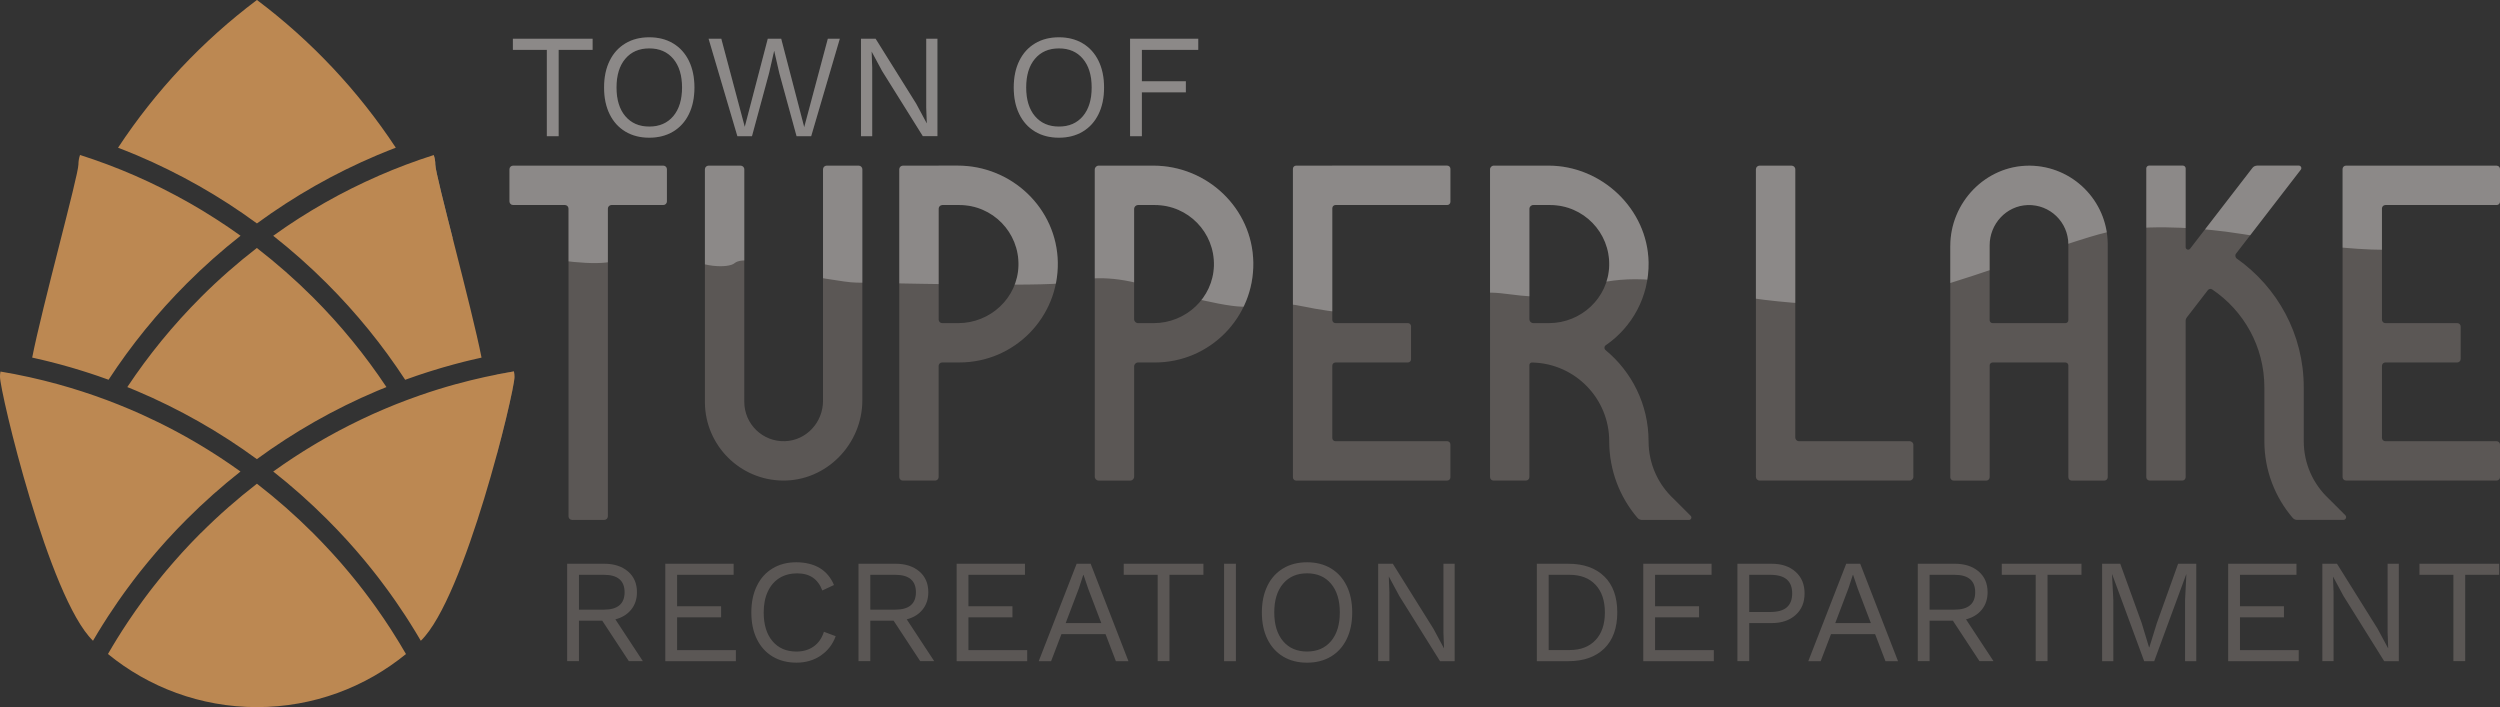 <?xml version="1.0" encoding="UTF-8"?>
<svg id="Layer_2" data-name="Layer 2" xmlns="http://www.w3.org/2000/svg" xmlns:xlink="http://www.w3.org/1999/xlink" viewBox="0 0 893.91 252.83">
  <rect x="0" y="0" width="893.91" height="252.83" fill="#333333" stroke="none"/>
  <defs>
    <style>
      .cls-1 {
        clip-path: url(#clippath);
      }

      .cls-2 {
        fill: none;
      }

      .cls-2, .cls-3, .cls-4, .cls-5 {
        stroke-width: 0px;
      }

      .cls-3 {
        fill: #fff;
        opacity: .3;
      }

      .cls-4 {
        fill: #5b5755;
      }

      .cls-5 {
        fill: #bc8852;
      }
    </style>
    <clipPath id="clippath">
      <path class="cls-2" d="M71.77,190.61c-1.02,1.02-2.02,2.05-3.02,3.09-.29.3-.58.61-.87.92-.75.8-1.5,1.6-2.25,2.41-.26.29-.53.57-.78.85-.91,1.01-1.82,2.02-2.71,3.05-.32.37-.64.75-.97,1.12-.59.69-1.18,1.37-1.76,2.06-.39.47-.78.94-1.17,1.41-.55.66-1.08,1.33-1.62,2-.67.84-1.34,1.68-2,2.52-.4.52-.81,1.03-1.2,1.55-.49.65-.99,1.3-1.47,1.96-.29.38-.57.77-.85,1.15-1.77,2.41-3.49,4.86-5.15,7.34-.12.18-.24.35-.35.53-2.46,3.69-4.8,7.46-7,11.28,14.52,11.86,33.07,18.99,53.28,18.99s38.76-7.12,53.28-18.98c-1.63-2.82-3.32-5.6-5.09-8.35-.14-.22-.28-.44-.42-.66-1.6-2.48-3.26-4.92-4.98-7.34-.24-.34-.47-.67-.71-1-.48-.67-.96-1.33-1.45-1.99-.33-.45-.66-.89-1-1.34-.46-.61-.91-1.22-1.37-1.82-.72-.94-1.45-1.88-2.19-2.81-.38-.48-.76-.95-1.15-1.42-.5-.62-1.01-1.24-1.52-1.86-.38-.45-.75-.91-1.14-1.36-.62-.74-1.25-1.47-1.88-2.21-.26-.3-.52-.61-.79-.91-.89-1.01-1.79-2.02-2.7-3.01-.28-.31-.57-.62-.86-.93-.7-.76-1.41-1.52-2.13-2.27-.29-.31-.58-.62-.87-.92-.98-1.02-1.96-2.03-2.96-3.03-6.37-6.36-13.08-12.25-20.08-17.67-7.01,5.42-13.72,11.31-20.08,17.67M0,134.78c0,5.25,17.42,79.01,33.25,94.33,1.13-1.94,2.3-3.87,3.49-5.77.03-.04.05-.08.08-.12.58-.93,1.17-1.85,1.77-2.77.08-.12.16-.24.23-.35,1.06-1.62,2.14-3.23,3.24-4.82.19-.27.37-.54.56-.81.54-.77,1.08-1.53,1.63-2.3.3-.41.6-.82.9-1.24.81-1.11,1.63-2.21,2.46-3.3.44-.57.87-1.14,1.31-1.71.45-.58.9-1.15,1.35-1.72.6-.75,1.2-1.5,1.82-2.25.46-.57.93-1.14,1.4-1.7.72-.86,1.44-1.71,2.16-2.56.35-.4.7-.8,1.04-1.21.88-1.02,1.78-2.03,2.68-3.03.15-.16.3-.33.45-.49.96-1.05,1.93-2.09,2.91-3.13.28-.29.56-.59.84-.88,1.06-1.11,2.13-2.21,3.22-3.29,6.1-6.1,12.51-11.79,19.2-17.06-1.17-.84-2.35-1.67-3.54-2.49-.38-.26-.76-.51-1.14-.77-.81-.55-1.63-1.1-2.46-1.65-.45-.29-.89-.58-1.34-.87-.78-.5-1.55-1-2.33-1.48-.46-.29-.92-.57-1.38-.86-.79-.49-1.58-.97-2.37-1.44-.45-.27-.89-.53-1.34-.79-.84-.49-1.68-.98-2.53-1.46-.4-.23-.8-.46-1.2-.68-.97-.54-1.95-1.08-2.92-1.6-.28-.15-.56-.31-.84-.45-3.91-2.08-7.88-4.03-11.9-5.85-.16-.08-.33-.15-.5-.22-1.17-.53-2.35-1.04-3.53-1.54-.22-.1-.45-.19-.67-.28-1.14-.48-2.29-.96-3.45-1.42-.22-.09-.43-.17-.65-.26-1.2-.48-2.41-.94-3.62-1.4-.15-.06-.31-.12-.46-.17-5.61-2.09-11.31-3.93-17.1-5.53-6.74-1.86-13.6-3.37-20.55-4.54-.12.63-.19,1.28-.19,1.95M163.1,137.33c-4.34,1.19-8.64,2.53-12.88,4-.11.04-.22.08-.33.12-1.25.44-2.5.88-3.74,1.35-.28.1-.55.21-.83.31-1.08.4-2.16.82-3.23,1.24-.34.13-.68.27-1.01.4-1.02.41-2.04.83-3.05,1.26-.35.15-.7.29-1.04.44-1.03.44-2.05.89-3.08,1.34-.31.14-.62.27-.94.42-1.15.52-2.29,1.05-3.43,1.6-.17.08-.34.16-.51.24-2.65,1.26-5.26,2.59-7.85,3.96-.32.17-.64.35-.96.52-.94.51-1.88,1.02-2.82,1.54-.43.24-.86.49-1.29.73-.82.47-1.64.94-2.46,1.42-.47.28-.93.55-1.4.83-.78.47-1.55.94-2.32,1.41-.48.29-.95.59-1.42.88-.77.49-1.54.98-2.3,1.47-.46.29-.91.59-1.36.88-.82.54-1.64,1.09-2.45,1.64-.38.26-.77.52-1.15.78-1.19.82-2.37,1.65-3.55,2.49,6.7,5.27,13.11,10.96,19.21,17.06,1.09,1.09,2.16,2.19,3.22,3.29.28.29.56.59.84.88.98,1.03,1.95,2.08,2.92,3.13.15.16.29.32.44.48.91,1,1.8,2.01,2.69,3.03.35.4.7.8,1.04,1.21.73.85,1.45,1.7,2.17,2.56.47.57.94,1.14,1.4,1.7.61.75,1.22,1.5,1.81,2.25.45.57.9,1.15,1.35,1.72.44.57.88,1.14,1.31,1.71.83,1.09,1.65,2.19,2.46,3.3.3.41.6.82.9,1.24.55.76,1.09,1.53,1.63,2.3.19.27.37.54.56.81,1.1,1.59,2.18,3.19,3.24,4.81.08.12.16.24.24.37.6.92,1.18,1.84,1.77,2.77.03.05.06.09.08.14,1.19,1.9,2.36,3.82,3.49,5.76,15.83-15.32,33.49-88.99,33.49-94.33,0-.68-.07-1.34-.2-1.99-6.98,1.17-13.88,2.68-20.66,4.54M71.77,106.34c-9.91,9.91-18.66,20.65-26.25,32.06,1.1.45,2.2.88,3.29,1.35,15.33,6.49,29.72,14.67,43.04,24.42,13.32-9.76,27.7-17.94,43.03-24.42,1.1-.46,2.2-.9,3.3-1.35-7.59-11.41-16.34-22.15-26.25-32.06-6.37-6.36-13.08-12.25-20.09-17.67-7.01,5.41-13.72,11.31-20.08,17.67M28.04,58.82c0,3.84-13,51.04-16.53,69.04.69.15,1.37.31,2.06.47.66.15,1.32.31,1.98.46.69.16,1.37.33,2.05.5.7.18,1.4.35,2.1.54.62.16,1.25.32,1.87.49,1.24.34,2.48.68,3.72,1.04.4.12.8.24,1.21.36.95.28,1.91.57,2.86.87.49.15.98.31,1.46.46.92.29,1.83.59,2.75.9.43.14.86.29,1.29.43,1.32.45,2.65.92,3.96,1.4,8.06-12.35,17.41-23.86,27.98-34.43,6.1-6.1,12.51-11.79,19.21-17.06-1.33-.95-2.67-1.88-4.01-2.81-.36-.25-.73-.49-1.1-.74-1.11-.75-2.22-1.48-3.34-2.2-.27-.18-.54-.36-.82-.53-1.4-.89-2.81-1.77-4.22-2.63-.19-.11-.39-.23-.58-.35-1.27-.76-2.54-1.51-3.82-2.24-.27-.15-.53-.3-.8-.45-2.97-1.68-5.98-3.29-9.03-4.82-.15-.08-.3-.15-.45-.23-1.5-.75-3.02-1.49-4.54-2.2-.03-.02-.06-.03-.1-.05-1.62-.76-3.26-1.5-4.9-2.22-6.43-2.81-13-5.27-19.69-7.41-.36,1.06-.57,2.2-.57,3.39M135.41,62.85s0,0,0,0c-6.51,2.84-12.88,6.02-19.08,9.53-.2.11-.39.22-.59.34-1.47.83-2.93,1.69-4.37,2.56-.02,0-.03.02-.04.03-1.45.88-2.89,1.78-4.33,2.69-.29.19-.59.38-.88.57-1.1.71-2.2,1.44-3.3,2.17-.37.25-.74.5-1.1.75-1.35.92-2.7,1.86-4.03,2.82,6.7,5.27,13.11,10.96,19.21,17.06,10.57,10.57,19.92,22.09,27.98,34.43,1.32-.48,2.64-.95,3.96-1.4.43-.15.86-.29,1.28-.43.91-.31,1.83-.61,2.75-.9.49-.16.98-.31,1.46-.46.95-.3,1.9-.59,2.86-.87.4-.12.8-.25,1.21-.36,1.23-.36,2.47-.7,3.71-1.04.62-.17,1.25-.33,1.88-.5.7-.18,1.39-.36,2.09-.54.68-.17,1.37-.34,2.05-.5.66-.16,1.32-.31,1.99-.46.68-.16,1.37-.32,2.06-.47-3.52-18-16.53-65.2-16.53-69.04,0-1.19-.2-2.33-.57-3.39-6.69,2.14-13.26,4.6-19.69,7.41M217.36,59.23h-33.9c-.71,0-1.29.58-1.29,1.29v11.49c0,.71.58,1.29,1.29,1.29h18.53c.71,0,1.29.58,1.29,1.29v110.02c0,.71.58,1.29,1.29,1.29h11.49c.71,0,1.29-.58,1.29-1.29v-110.02c0-.71.58-1.29,1.29-1.29h18.53c.71,0,1.29-.58,1.29-1.29v-11.49c0-.71-.58-1.29-1.29-1.29h-19.82ZM295.6,59.23c-.73,0-1.32.59-1.32,1.32v82.8c0,7.63-5.93,14.13-13.56,14.4-8.01.29-14.59-6.12-14.59-14.07V60.55c0-.73-.59-1.32-1.32-1.32h-11.44c-.73,0-1.32.59-1.32,1.32v83.55h0c.23,15.23,12.52,27.52,27.74,27.73,15.7.22,28.55-13,28.55-28.7V60.55c0-.73-.59-1.32-1.32-1.32h-11.44ZM335.63,114.29v-39.67c0-.72.59-1.31,1.31-1.31h6.12c11.86,0,21.43,9.78,21.11,21.71-.32,11.5-10.04,20.52-21.54,20.52h-5.74c-.69,0-1.25-.56-1.25-1.25M335.63,59.23h-12.77c-.72,0-1.31.59-1.31,1.31v110.04c0,.69.56,1.25,1.25,1.25h11.57c.69,0,1.25-.56,1.25-1.25v-39.73c0-.69.56-1.25,1.25-1.25h6.18c19.64,0,35.51-16.08,35.18-35.79-.32-19.29-16.47-34.59-35.76-34.59h-6.85ZM405.52,114.14v-39.43c0-.77.63-1.4,1.4-1.4h6.03c11.86,0,21.43,9.78,21.11,21.71-.32,11.5-10.04,20.52-21.54,20.52h-5.59c-.77,0-1.4-.62-1.4-1.4M405.52,59.23h-12.67c-.77,0-1.4.63-1.4,1.4v109.81c0,.77.63,1.4,1.4,1.4h11.28c.77,0,1.4-.62,1.4-1.4v-39.43c0-.77.63-1.4,1.4-1.4h6.03c19.63,0,35.51-16.08,35.18-35.79-.32-19.29-16.46-34.59-35.76-34.59h-6.85ZM476.38,59.23h-12.94c-.63,0-1.14.51-1.14,1.14v110.33c0,.63.51,1.14,1.14,1.14h54.03c.63,0,1.14-.51,1.14-1.14v-11.8c0-.63-.51-1.14-1.14-1.14h-39.95c-.63,0-1.14-.51-1.14-1.14v-25.87c0-.63.51-1.14,1.14-1.14h25.88c.63,0,1.14-.51,1.14-1.14v-11.8c0-.63-.51-1.14-1.14-1.14h-25.88c-.63,0-1.14-.51-1.14-1.14v-39.95c0-.63.51-1.14,1.14-1.14h39.95c.63,0,1.14-.51,1.14-1.14v-11.8c0-.63-.51-1.14-1.14-1.14h-41.09ZM546.86,114.14v-39.47c0-.75.61-1.36,1.36-1.36h6.07c11.86,0,21.43,9.78,21.1,21.71-.31,11.5-10.04,20.52-21.54,20.52h-5.59c-.77,0-1.4-.62-1.4-1.4M546.86,59.23h-12.72c-.75,0-1.36.61-1.36,1.36v109.98c0,.7.56,1.26,1.26,1.26h11.56c.7,0,1.26-.56,1.26-1.26v-40.05c0-.5.42-.91.92-.9.16,0,.31,0,.4.01,15.12.49,27.22,12.9,27.22,28.14,0,10.46,3.81,20.04,10.11,27.41.4.47,1,.73,1.61.73h16.8c.77,0,1.15-.93.61-1.47l-5.95-5.95c-5.6-5.14-9.11-12.52-9.11-20.72,0-13.12-5.99-24.84-15.38-32.59-.55-.46-.52-1.33.07-1.73,9.4-6.45,15.52-17.34,15.31-29.65-.33-19.02-16.74-34.57-35.76-34.57h-6.85ZM629.17,59.23c-.73,0-1.32.59-1.32,1.32v109.96c0,.73.59,1.32,1.32,1.32h53.66c.73,0,1.32-.59,1.32-1.32v-11.43c0-.73-.59-1.32-1.32-1.32h-39.58c-.73,0-1.32-.59-1.32-1.32V60.56c0-.73-.59-1.32-1.32-1.32h-11.43ZM711.42,114.48v-26.76c0-7.63,5.93-14.13,13.56-14.4,8.01-.29,14.59,6.12,14.59,14.07v27.1c0,.58-.47,1.05-1.05,1.05h-26.04c-.58,0-1.05-.47-1.05-1.05M697.35,87.93v82.7c0,.67.54,1.21,1.21,1.21h11.66c.67,0,1.21-.54,1.21-1.21v-39.97c0-.58.47-1.05,1.05-1.05h26.04c.58,0,1.05.47,1.05,1.05v39.97c0,.67.54,1.21,1.21,1.21h11.66c.67,0,1.21-.54,1.21-1.21v-83.66h-.01c-.22-15.22-12.52-27.52-27.74-27.73-.13,0-.25,0-.38,0-15.53,0-28.16,13.13-28.16,28.7M807.06,59.23c-.66,0-1.28.31-1.68.83l-22.27,28.86c-.52.68-1.6.31-1.6-.55v-28.15c0-.55-.45-1-.99-1h-12.09c-.55,0-.99.45-.99,1v110.4c0,.67.54,1.21,1.21,1.21h11.65c.67,0,1.21-.54,1.21-1.21v-55.87c0-.46.15-.9.43-1.26l7.51-9.74c.37-.48,1.05-.6,1.55-.26,11.26,7.58,18.66,20.44,18.66,35.03v19.23c0,10.48,3.83,20.07,10.15,27.45.38.44.95.69,1.53.69h16.57c.87,0,1.3-1.04.69-1.66l-5.98-5.98c-5.47-5.13-8.88-12.42-8.88-20.51v-19.23c0-19.04-9.46-35.85-23.92-46.04-.59-.41-.72-1.23-.28-1.8l23.14-30c.46-.59.04-1.46-.72-1.46h-14.89ZM851.69,59.23h-12.85c-.67,0-1.22.55-1.22,1.22v110.15c0,.68.55,1.22,1.22,1.22h53.86c.67,0,1.22-.55,1.22-1.22v-11.62c0-.68-.55-1.22-1.22-1.22h-39.78c-.68,0-1.22-.55-1.22-1.23v-25.7c0-.68.55-1.23,1.22-1.23h25.7c.68,0,1.23-.55,1.23-1.22v-11.63c0-.67-.55-1.22-1.23-1.22h-25.7c-.68,0-1.22-.55-1.22-1.22v-39.78c0-.68.55-1.22,1.22-1.22h39.78c.67,0,1.22-.55,1.22-1.22v-11.63c0-.67-.55-1.22-1.22-1.22h-41ZM91.86,0c-19.43,14.6-36.26,32.48-49.65,52.82h0c.97.37,1.94.75,2.91,1.14,1.24.49,2.48.99,3.71,1.51,15.33,6.49,29.72,14.66,43.04,24.42,13.32-9.76,27.7-17.94,43.03-24.42,1.23-.52,2.47-1.02,3.71-1.52.97-.39,1.93-.77,2.91-1.14-13.4-20.34-30.22-38.22-49.65-52.82ZM215.35,221.94h-8.34v14.46h-4.22v-34.83h13.19c3.55,0,6.4.92,8.55,2.74,2.15,1.83,3.22,4.31,3.22,7.44,0,2.46-.69,4.54-2.06,6.23-1.37,1.69-3.25,2.85-5.65,3.48l9.82,14.94h-5.01l-9.5-14.46ZM207.02,217.99h8.92c4.93,0,7.39-2.08,7.39-6.23s-2.46-6.23-7.39-6.23h-8.92v12.45ZM263.12,232.45v3.96h-25.23v-34.83h24.43v3.96h-20.21v11.24h15.73v3.96h-15.73v11.72h21ZM293.46,234.43c-2.5,1.67-5.38,2.51-8.66,2.51s-6.12-.73-8.55-2.19c-2.43-1.46-4.3-3.54-5.62-6.23s-1.98-5.87-1.98-9.53.66-6.79,1.98-9.5c1.32-2.71,3.19-4.79,5.62-6.25,2.43-1.46,5.24-2.19,8.44-2.19s6.15.69,8.42,2.06,3.97,3.4,5.09,6.07l-4.17,1.95c-.77-2.04-1.9-3.57-3.38-4.59-1.48-1.02-3.36-1.53-5.65-1.53s-4.49.55-6.28,1.66c-1.79,1.11-3.18,2.72-4.17,4.83-.99,2.11-1.48,4.61-1.48,7.49,0,4.36,1.05,7.78,3.14,10.26,2.09,2.48,4.95,3.72,8.58,3.72,2.36,0,4.4-.6,6.12-1.79,1.72-1.2,2.96-2.96,3.69-5.28l4.22,1.58c-1.09,2.96-2.89,5.27-5.38,6.94ZM319.53,221.94h-8.34v14.46h-4.22v-34.83h13.19c3.55,0,6.4.92,8.55,2.74,2.15,1.83,3.22,4.31,3.22,7.44,0,2.46-.69,4.54-2.06,6.23-1.37,1.69-3.25,2.85-5.65,3.48l9.82,14.94h-5.01l-9.5-14.46ZM311.19,217.99h8.92c4.93,0,7.39-2.08,7.39-6.23s-2.46-6.23-7.39-6.23h-8.92v12.45ZM367.29,232.45v3.96h-25.23v-34.83h24.43v3.96h-20.21v11.24h15.73v3.96h-15.73v11.72h21ZM395.31,226.75h-15.78l-3.69,9.66h-4.43l13.56-34.83h5.01l13.51,34.83h-4.49l-3.69-9.66ZM393.78,222.79l-4.7-12.35-1.64-4.86h-.11l-1.53,4.7-4.75,12.51h12.72ZM430.3,205.53h-12.14v30.87h-4.22v-30.87h-12.14v-3.96h28.5v3.96ZM441.91,236.41h-4.22v-34.83h4.22v34.83ZM475.9,203.24c2.43,1.46,4.3,3.54,5.62,6.23s1.98,5.87,1.98,9.53-.66,6.83-1.98,9.53-3.19,4.77-5.62,6.23c-2.43,1.46-5.28,2.19-8.55,2.19s-6.12-.73-8.55-2.19c-2.43-1.46-4.3-3.54-5.62-6.23s-1.98-5.87-1.98-9.53.66-6.83,1.98-9.53,3.19-4.77,5.62-6.23c2.43-1.46,5.28-2.19,8.55-2.19s6.12.73,8.55,2.19ZM458.77,208.72c-2.09,2.48-3.14,5.9-3.14,10.26s1.05,7.78,3.14,10.26c2.09,2.48,4.95,3.72,8.58,3.72s6.48-1.24,8.58-3.72c2.09-2.48,3.14-5.9,3.14-10.26s-1.05-7.78-3.14-10.26c-2.09-2.48-4.95-3.72-8.58-3.72s-6.48,1.24-8.58,3.72ZM520.12,236.41h-5.22l-14.57-23.33-3.69-6.86h-.05l.21,5.59v24.59h-4.01v-34.83h5.23l14.51,23.22,3.75,6.97h.05l-.21-5.59v-24.59h4.01v34.83ZM573.64,206.11c3.1,3.03,4.64,7.32,4.64,12.88s-1.55,9.85-4.64,12.88c-3.1,3.03-7.39,4.54-12.88,4.54h-11.24v-34.83h11.24c5.49,0,9.78,1.51,12.88,4.54ZM570.5,228.89c2.23-2.38,3.35-5.67,3.35-9.9s-1.12-7.52-3.35-9.9-5.34-3.56-9.31-3.56h-7.44v26.91h7.44c3.98,0,7.08-1.19,9.31-3.56ZM612.8,232.45v3.96h-25.23v-34.83h24.43v3.96h-20.21v11.24h15.73v3.96h-15.73v11.72h21ZM642.03,204.45c2.15,1.92,3.22,4.49,3.22,7.73s-1.07,5.81-3.22,7.73c-2.15,1.92-4.98,2.88-8.5,2.88h-8.07v13.62h-4.22v-34.83h12.3c3.52,0,6.35.96,8.5,2.88ZM638.89,217.17c1.28-1.11,1.93-2.77,1.93-4.99s-.64-3.88-1.93-4.99c-1.28-1.11-3.28-1.66-5.99-1.66h-7.44v13.3h7.44c2.71,0,4.71-.55,5.99-1.66ZM670.48,226.75h-15.78l-3.69,9.66h-4.43l13.56-34.83h5.01l13.51,34.83h-4.49l-3.69-9.66ZM668.95,222.79l-4.7-12.35-1.64-4.86h-.11l-1.53,4.7-4.75,12.51h12.72ZM698.29,221.94h-8.34v14.46h-4.22v-34.83h13.19c3.55,0,6.4.92,8.55,2.74,2.15,1.83,3.22,4.31,3.22,7.44,0,2.46-.69,4.54-2.06,6.23-1.37,1.69-3.25,2.85-5.65,3.48l9.82,14.94h-5.01l-9.5-14.46ZM689.95,217.99h8.92c4.93,0,7.39-2.08,7.39-6.23s-2.46-6.23-7.39-6.23h-8.92v12.45ZM744.26,205.53h-12.14v30.87h-4.22v-30.87h-12.14v-3.96h28.5v3.96ZM785.31,236.41h-4.01v-21.9l.47-9.18h-.05l-11.45,31.08h-3.59l-11.45-31.08h-.05l.47,9.18v21.9h-4.01v-34.83h6.49l7.65,21.16,2.64,8.71h.11l2.69-8.66,7.6-21.22h6.49v34.83ZM821.94,232.45v3.96h-25.23v-34.83h24.43v3.96h-20.21v11.24h15.73v3.96h-15.73v11.72h21ZM857.72,236.41h-5.22l-14.57-23.33-3.69-6.86h-.05l.21,5.59v24.59h-4.01v-34.83h5.23l14.51,23.22,3.75,6.97h.05l-.21-5.59v-24.59h4.01v34.83ZM893.61,205.53h-12.14v30.87h-4.22v-30.87h-12.14v-3.96h28.5v3.96ZM183.39,13.86v3.96h12.14v30.87h4.22v-30.87h12.14v-3.96h-28.5ZM404.07,13.86v34.83h4.22v-15.67h15.73v-3.96h-15.73v-11.24h20.16v-3.96h-24.38ZM296,13.86l-8.44,31.61-8.23-31.61h-4.8l-8.23,31.5-8.39-31.5h-4.54l10.29,34.83h5.22l6.12-22.59,1.79-7.86h.06l1.79,7.86,6.18,22.59h5.23l10.23-34.83h-4.27ZM331.19,13.86v24.59l.21,5.6h-.06l-3.74-6.97-14.51-23.22h-5.23v34.83h4.01v-24.59l-.21-5.6h.05l3.69,6.86,14.57,23.32h5.22V13.86h-4.01ZM223.58,41.54c-2.1-2.48-3.14-5.9-3.14-10.26s1.04-7.79,3.14-10.26c2.09-2.48,4.95-3.72,8.58-3.72s6.48,1.24,8.58,3.72c2.09,2.48,3.14,5.9,3.14,10.26s-1.05,7.78-3.14,10.26c-2.1,2.48-4.96,3.72-8.58,3.72s-6.48-1.24-8.58-3.72M223.6,15.53c-2.43,1.46-4.3,3.53-5.62,6.23-1.32,2.69-1.98,5.87-1.98,9.53s.66,6.83,1.98,9.52c1.32,2.69,3.19,4.77,5.62,6.23,2.43,1.46,5.28,2.19,8.55,2.19s6.12-.73,8.55-2.19c2.43-1.46,4.3-3.53,5.62-6.23,1.32-2.69,1.98-5.87,1.98-9.52s-.66-6.83-1.98-9.53c-1.32-2.69-3.19-4.77-5.62-6.23-2.43-1.46-5.27-2.19-8.55-2.19s-6.13.73-8.55,2.19M370.06,41.54c-2.1-2.48-3.14-5.9-3.14-10.26s1.04-7.79,3.14-10.26c2.09-2.48,4.95-3.72,8.58-3.72s6.48,1.24,8.57,3.72c2.09,2.48,3.14,5.9,3.14,10.26s-1.05,7.78-3.14,10.26c-2.1,2.48-4.96,3.72-8.57,3.72s-6.48-1.24-8.58-3.72M370.08,15.53c-2.43,1.46-4.3,3.53-5.62,6.23-1.32,2.69-1.98,5.87-1.98,9.53s.66,6.83,1.98,9.52c1.32,2.69,3.19,4.77,5.62,6.23,2.43,1.46,5.28,2.19,8.55,2.19s6.12-.73,8.54-2.19c2.43-1.46,4.3-3.53,5.62-6.23,1.32-2.69,1.98-5.87,1.98-9.52s-.66-6.83-1.98-9.53c-1.32-2.69-3.19-4.77-5.62-6.23-2.43-1.46-5.27-2.19-8.54-2.19s-6.13.73-8.55,2.19"/>
    </clipPath>
  </defs>
  <g id="Layer_1-2" data-name="Layer 1">
    <g class="cls-1">
      <g>
        <rect class="cls-4" x="177.57" y="-6.92" width="753.25" height="279.17"/>
        <path class="cls-3" d="M942.9,28.01c-36.7-8.47-75.95-8.16-113.64-8.2-76.27-.08-152.61-2.71-228.72-7.07-37.82-2.17-75.6-4.91-113.29-8.41-36.37-3.38-73.11-6.73-109.09-12.6-30.23-4.93-60.77-9.85-91.64-9.59-15.28.12-30.68,1.55-45.33,5.5-13.75,3.71-52.66-2.62-63.63,5.44-22.12,16.25-12.31,49.89-27.16,71.36-3.43,4.96-6.73,9.98-9.94,15.04,1.43.37,2.8.74,4.11,1.1,28.25,7.85,67.09,17.1,77.04,12.05,9.95-5.05,18.46-5.75,23.43-1.4,4.97,4.35,15.39,4.82,17.65,2.84,2.27-1.98,10.61-.55,12.52,1.12,1.91,1.66,9.95,3.33,12.2,3.33s14.77,2.52,18.62,2.52,68.37,1.68,75.11,0c6.74-1.68,15.41-2.71,27.6.75,12.2,3.46,32.74,9.06,38.2,7.66,5.46-1.4,11.23-1.52,19.58.22,8.35,1.74,28.25,4.99,44.62,0,16.37-4.99,18.3-5.83,28.89-4.42,10.59,1.4,17.01,1.12,24.07-1.68,7.06-2.8,20.22-6.17,40.45-1.12,20.22,5.05,52,8.69,71.26,4.77,19.26-3.93,64.84-21.31,77.36-24.11,12.52-2.8,29.53-1.96,42.69-.28,13.16,1.68,50.07,8.97,68.69,5.61,18.62-3.36,13.48-3.64,20.86-6.45,7.38-2.8,15.41-2.8,26.64-1.4,11.23,1.4,41.73,7.29,48.47,8.69,3.63.76,7.12-22.28,19.33-49.65-11.97-4.62-24.21-8.68-36.96-11.62"/>
        <polygon class="cls-5" points="166.52 256.88 -16.07 261.01 0 4.62 144.3 -11.95 186 116.98 190.49 171.84 166.52 256.88"/>
      </g>
    </g>
  </g>
</svg>